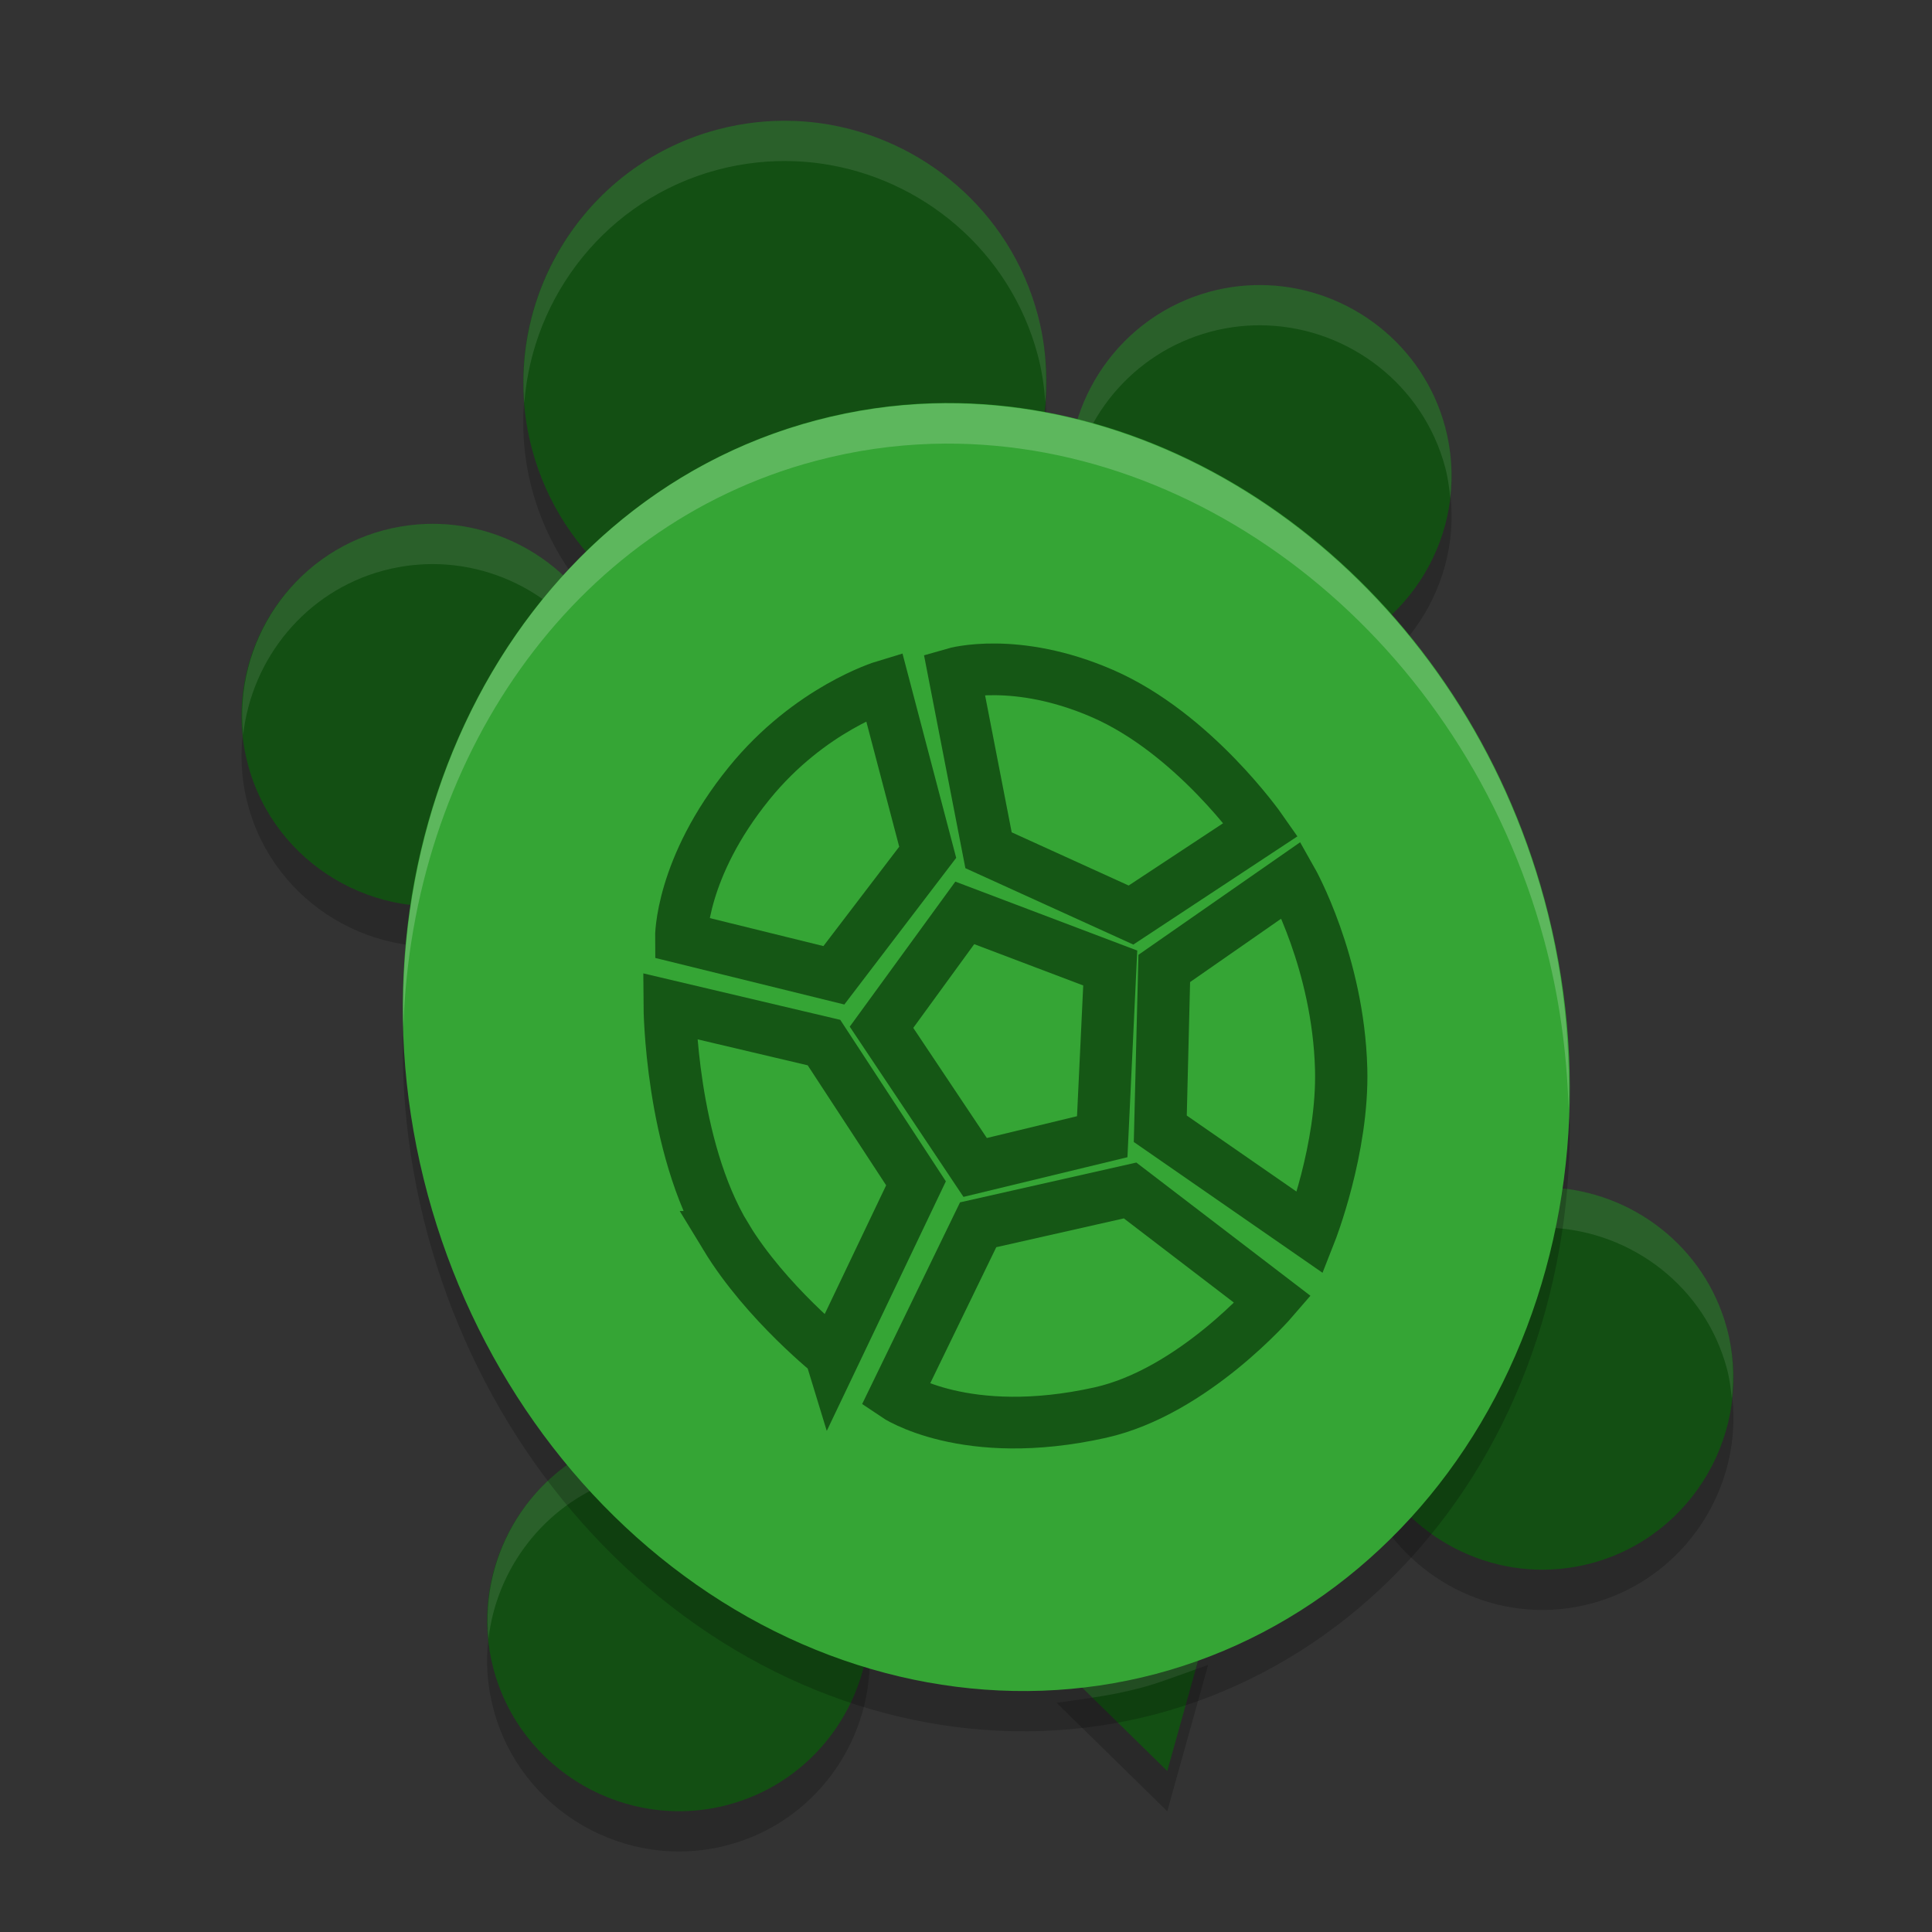 <svg xmlns="http://www.w3.org/2000/svg" width="48" height="48" version="1.1">
 <rect width="100%" height="100%" fill="#333333" stroke="none"/>
 <path style="opacity:0.2" d="m 19.756,4.005 c -0.639,-0.026 -1.291,0.041 -1.939,0.215 -3.456,0.924 -5.522,4.499 -4.596,7.949 0.359,1.338 1.119,2.472 2.109,3.297 l 0.643,0.533 0.654,-0.52 c 1.108,-0.879 2.363,-1.545 3.766,-1.92 1.369,-0.366 2.755,-0.42 4.123,-0.229 l 0.828,0.113 0.281,-0.785 c 0.425,-1.194 0.508,-2.533 0.154,-3.85 -0.694,-2.588 -2.882,-4.396 -5.391,-4.748 -0.209,-0.029 -0.42,-0.048 -0.633,-0.057 z m 11.738,4.08 c -0.467,-0.019 -0.946,0.029 -1.42,0.156 C 27.836,8.841 26.393,10.96 26.564,13.199 l 0.051,0.664 0.621,0.236 c 1.656,0.632 3.214,1.637 4.555,2.969 L 32.256,17.531 32.875,17.312 c 2.317,-0.812 3.675,-3.294 3.029,-5.705 C 35.354,9.553 33.519,8.169 31.494,8.085 Z M 10.381,14.029 c -0.284,0.022 -0.569,0.07 -0.854,0.146 -2.527,0.677 -4.042,3.302 -3.365,5.828 0.66,2.464 3.173,3.953 5.639,3.398 l 0.617,-0.137 0.164,-0.611 c 0.482,-1.78 1.295,-3.396 2.371,-4.752 l 0.396,-0.5 -0.262,-0.584 c -0.823,-1.826 -2.722,-2.946 -4.707,-2.789 z m 28.152,16.475 c -0.287,-0.014 -0.577,-9.62e-4 -0.869,0.039 l -0.707,0.096 -0.168,0.691 c -0.473,1.935 -1.322,3.689 -2.48,5.137 l -0.451,0.566 0.367,0.623 c 1.058,1.788 3.212,2.745 5.314,2.182 2.526,-0.677 4.044,-3.3 3.367,-5.828 -0.547,-2.042 -2.364,-3.41 -4.373,-3.506 z m -22.666,6.049 -0.645,0.238 c -2.274,0.838 -3.599,3.296 -2.959,5.684 0.677,2.526 3.303,4.04 5.83,3.363 2.137,-0.572 3.539,-2.532 3.514,-4.652 l -0.01,-0.697 -0.648,-0.26 c -1.684,-0.679 -3.259,-1.762 -4.607,-3.176 z m 14.148,4.812 -0.764,0.273 c -0.297,0.106 -0.577,0.208 -0.859,0.283 -0.431,0.115 -0.865,0.204 -1.299,0.266 L 26.252,42.306 29,45 Z"/>
 <path style="fill:#134f13" d="m 30.016,40.365 -0.764,0.273 c -0.297,0.106 -0.577,0.208 -0.859,0.283 -0.431,0.115 -0.865,0.204 -1.299,0.266 L 26.252,41.307 29,44 Z"/>
 <path style="fill:#134f13" d="m 31.494,7.086 c -0.467,-0.019 -0.945,0.03 -1.419,0.157 -2.238,0.6 -3.682,2.718 -3.51,4.957 l 0.051,0.663 0.621,0.236 c 1.656,0.632 3.213,1.638 4.554,2.97 l 0.465,0.462 0.619,-0.218 c 2.317,-0.812 3.676,-3.294 3.03,-5.705 C 35.355,8.554 33.518,7.17 31.494,7.086 Z"/>
 <path style="fill:#134f13" d="m 38.534,29.503 c -0.287,-0.014 -0.578,-7.15e-4 -0.87,0.039 l -0.706,0.097 -0.169,0.691 c -0.473,1.935 -1.322,3.689 -2.48,5.137 l -0.452,0.565 0.369,0.624 c 1.058,1.788 3.212,2.745 5.314,2.182 2.526,-0.677 4.044,-3.301 3.366,-5.828 -0.547,-2.042 -2.363,-3.411 -4.372,-3.507 z"/>
 <path style="fill:#134f13" d="m 15.867,35.552 -0.644,0.239 c -2.274,0.838 -3.6,3.295 -2.96,5.682 0.677,2.526 3.303,4.042 5.83,3.365 2.137,-0.572 3.539,-2.531 3.514,-4.652 l -0.01,-0.698 -0.647,-0.26 c -1.684,-0.679 -3.259,-1.763 -4.608,-3.176 z"/>
 <path style="fill:#134f13" d="m 10.381,13.029 c -0.284,0.022 -0.569,0.07 -0.853,0.146 -2.527,0.677 -4.043,3.302 -3.366,5.828 0.66,2.464 3.174,3.953 5.64,3.399 l 0.618,-0.138 0.164,-0.611 c 0.482,-1.78 1.294,-3.396 2.37,-4.752 l 0.396,-0.5 -0.262,-0.583 c -0.823,-1.826 -2.721,-2.946 -4.706,-2.79 z"/>
 <path style="fill:#134f13" d="m 19.756,3.005 c -0.639,-0.026 -1.292,0.043 -1.94,0.216 -3.456,0.924 -5.521,4.499 -4.595,7.949 0.359,1.338 1.119,2.471 2.109,3.296 L 15.973,15 16.626,14.48 c 1.108,-0.879 2.363,-1.544 3.766,-1.919 1.369,-0.366 2.756,-0.422 4.124,-0.23 l 0.828,0.115 0.28,-0.787 C 26.049,10.466 26.132,9.127 25.778,7.811 25.084,5.223 22.897,3.415 20.389,3.063 c -0.209,-0.029 -0.42,-0.049 -0.633,-0.058 z"/>
 <path style="opacity:0.1;fill:#ffffff" d="m 19.756,3.006 c -0.639,-0.026 -1.291,0.041 -1.939,0.215 -3.069,0.821 -5.036,3.731 -4.791,6.789 0.204,-2.671 2.06,-5.058 4.791,-5.789 0.648,-0.173 1.301,-0.241 1.939,-0.215 0.213,0.009 0.424,0.027 0.633,0.057 2.508,0.352 4.696,2.161 5.391,4.748 0.105,0.39 0.161,0.78 0.191,1.17 0.055,-0.712 0.004,-1.443 -0.191,-2.17 C 25.085,5.223 22.897,3.415 20.389,3.062 20.18,3.033 19.969,3.015 19.756,3.006 Z m 11.738,4.08 c -0.467,-0.019 -0.946,0.029 -1.42,0.156 -2.238,0.6 -3.681,2.718 -3.51,4.957 l 0.012,0.156 c 0.196,-1.909 1.544,-3.59 3.498,-4.113 0.474,-0.127 0.953,-0.176 1.42,-0.156 2.025,0.084 3.86,1.468 4.41,3.521 0.068,0.253 0.102,0.506 0.127,0.758 0.067,-0.573 0.031,-1.168 -0.127,-1.758 C 35.354,8.554 33.519,7.17 31.494,7.086 Z M 10.381,13.029 c -0.284,0.022 -0.569,0.07 -0.854,0.146 -2.28,0.611 -3.72,2.807 -3.486,5.086 0.211,-1.893 1.544,-3.565 3.486,-4.086 0.284,-0.076 0.57,-0.124 0.854,-0.146 1.966,-0.155 3.844,0.944 4.68,2.738 l 0.289,-0.365 -0.262,-0.584 c -0.823,-1.826 -2.722,-2.946 -4.707,-2.789 z m 28.152,16.475 c -0.287,-0.014 -0.577,-9.62e-4 -0.869,0.039 l -0.707,0.096 -0.168,0.691 c -0.473,1.935 -1.322,3.689 -2.48,5.137 l -0.451,0.566 0.338,0.574 0.113,-0.141 c 1.158,-1.448 2.007,-3.202 2.48,-5.137 l 0.168,-0.691 0.707,-0.096 c 0.292,-0.04 0.582,-0.053 0.869,-0.039 2.009,0.096 3.826,1.464 4.373,3.506 0.066,0.248 0.096,0.495 0.121,0.742 0.064,-0.57 0.036,-1.157 -0.121,-1.742 -0.547,-2.042 -2.364,-3.41 -4.373,-3.506 z m -22.666,6.049 -0.645,0.238 c -2.034,0.749 -3.296,2.795 -3.086,4.926 0.203,-1.746 1.374,-3.295 3.086,-3.926 l 0.645,-0.238 0.475,0.5 c 1.349,1.413 2.923,2.497 4.607,3.176 l 0.637,0.256 c 0.005,-0.1 0.023,-0.198 0.021,-0.299 l -0.01,-0.697 -0.648,-0.26 c -1.684,-0.679 -3.259,-1.762 -4.607,-3.176 z m 14.148,4.812 -0.764,0.273 c -0.297,0.106 -0.577,0.208 -0.859,0.283 -0.431,0.115 -0.865,0.204 -1.299,0.266 l -0.842,0.119 0.889,0.871 c 0.419,-0.061 0.837,-0.145 1.252,-0.256 0.282,-0.076 0.562,-0.177 0.859,-0.283 l 0.453,-0.162 z"/>
 <g style="opacity:0.2" transform="matrix(0.823,-0.218,0.221,0.815,-4.853,8.214)">
  <path transform="rotate(15,26.653,29.784)" d="m 26.08,11.223 c -1.129,0.035 -2.266,0.2 -3.395,0.502 -9.027,2.419 -14.023,12.779 -11.332,22.82 1.3,4.853 4.228,9.067 8.193,11.727 3.965,2.66 8.669,3.536 13.031,2.367 4.362,-1.169 8,-4.279 10.104,-8.564 2.104,-4.286 2.533,-9.401 1.232,-14.254 C 41.56,17.034 33.984,10.979 26.08,11.223 Z"/>
 </g>
 <g style="fill:#00a000" transform="matrix(0.823,-0.218,0.221,0.815,-4.853,7.214)">
  <path style="fill:#35a535" transform="rotate(15,26.653,29.784)" d="m 26.08,11.223 c -1.129,0.035 -2.266,0.2 -3.395,0.502 -9.027,2.419 -14.023,12.779 -11.332,22.82 1.3,4.853 4.228,9.067 8.193,11.727 3.965,2.66 8.669,3.536 13.031,2.367 4.362,-1.169 8,-4.279 10.104,-8.564 2.104,-4.286 2.533,-9.401 1.232,-14.254 C 41.56,17.034 33.984,10.979 26.08,11.223 Z"/>
 </g>
 <g style="fill:#00a000;stroke:#155715;stroke-width:1.5" transform="matrix(0.837,-0.222,0.224,0.827,-4.99,6.838)">
  <path style="fill:none;stroke:#155715;stroke-width:1.5" d="m 25.875,33.75 -1.542,-4.625 3.164,-2.587 3.615,2.626 -1.487,4.669 z"/>
  <path style="fill:none;stroke:#155715;stroke-width:1.5" d="m 27.501,41.551 c -3.968,-0.16 -5.543,-2.009 -5.543,-2.009 l 3.57,-4.163 4.465,0.168 3.132,4.12 c 0,0 -2.89,1.994 -5.624,1.884 z"/>
  <path style="fill:none;stroke:#155715;stroke-width:1.5" d="m 18.453,33.843 c -0.849,-2.968 0.172,-6.884 0.172,-6.884 l 4,2.167 1.493,4.629 -3.582,4.233 c 0,-10e-4 -1.465,-1.99 -2.083,-4.145 z"/>
  <path style="fill:none;stroke:#155715;stroke-width:1.5" d="m 19.458,25.125 c 0,0 0.5,-1.958 3.039,-3.822 2.237,-1.643 4.465,-1.72 4.465,-1.72 l -0.037,4.981 -3.521,2.75 z"/>
  <path style="fill:none;stroke:#155715;stroke-width:1.5" d="M 32.084,27.834 28.625,24.959 29,19.75 c 0,0 1.834,-0.042 3.959,1.667 2.228,1.791 3.362,4.983 3.362,4.983 z"/>
  <path style="fill:none;stroke:#155715;stroke-width:1.5" d="m 31.292,34.042 1.313,-4.464 4.187,-1.536 c 0,0 0.677,2.663 -0.042,5.667 -0.54,2.256 -2.084,4.361 -2.084,4.361 z"/>
 </g>
 <g style="fill:#ffffff;opacity:0.2" transform="matrix(0.823,-0.218,0.221,0.815,-4.853,7.214)">
  <path style="fill:#ffffff" transform="matrix(1.133,0.304,-0.307,1.145,7.713,-6.786)" d="M 23.172 10.006 C 22.209 10.035 21.241 10.175 20.279 10.43 C 13.852 12.134 9.838 18.515 10.021 25.508 C 10.227 18.915 14.16 13.053 20.279 11.43 C 21.241 11.175 22.209 11.035 23.172 11.006 C 29.909 10.8 36.366 15.91 38.373 23.322 C 38.746 24.702 38.938 26.105 38.979 27.5 C 39.027 25.779 38.836 24.033 38.373 22.322 C 36.366 14.91 29.909 9.8 23.172 10.006 z"/>
 </g>
</svg>
